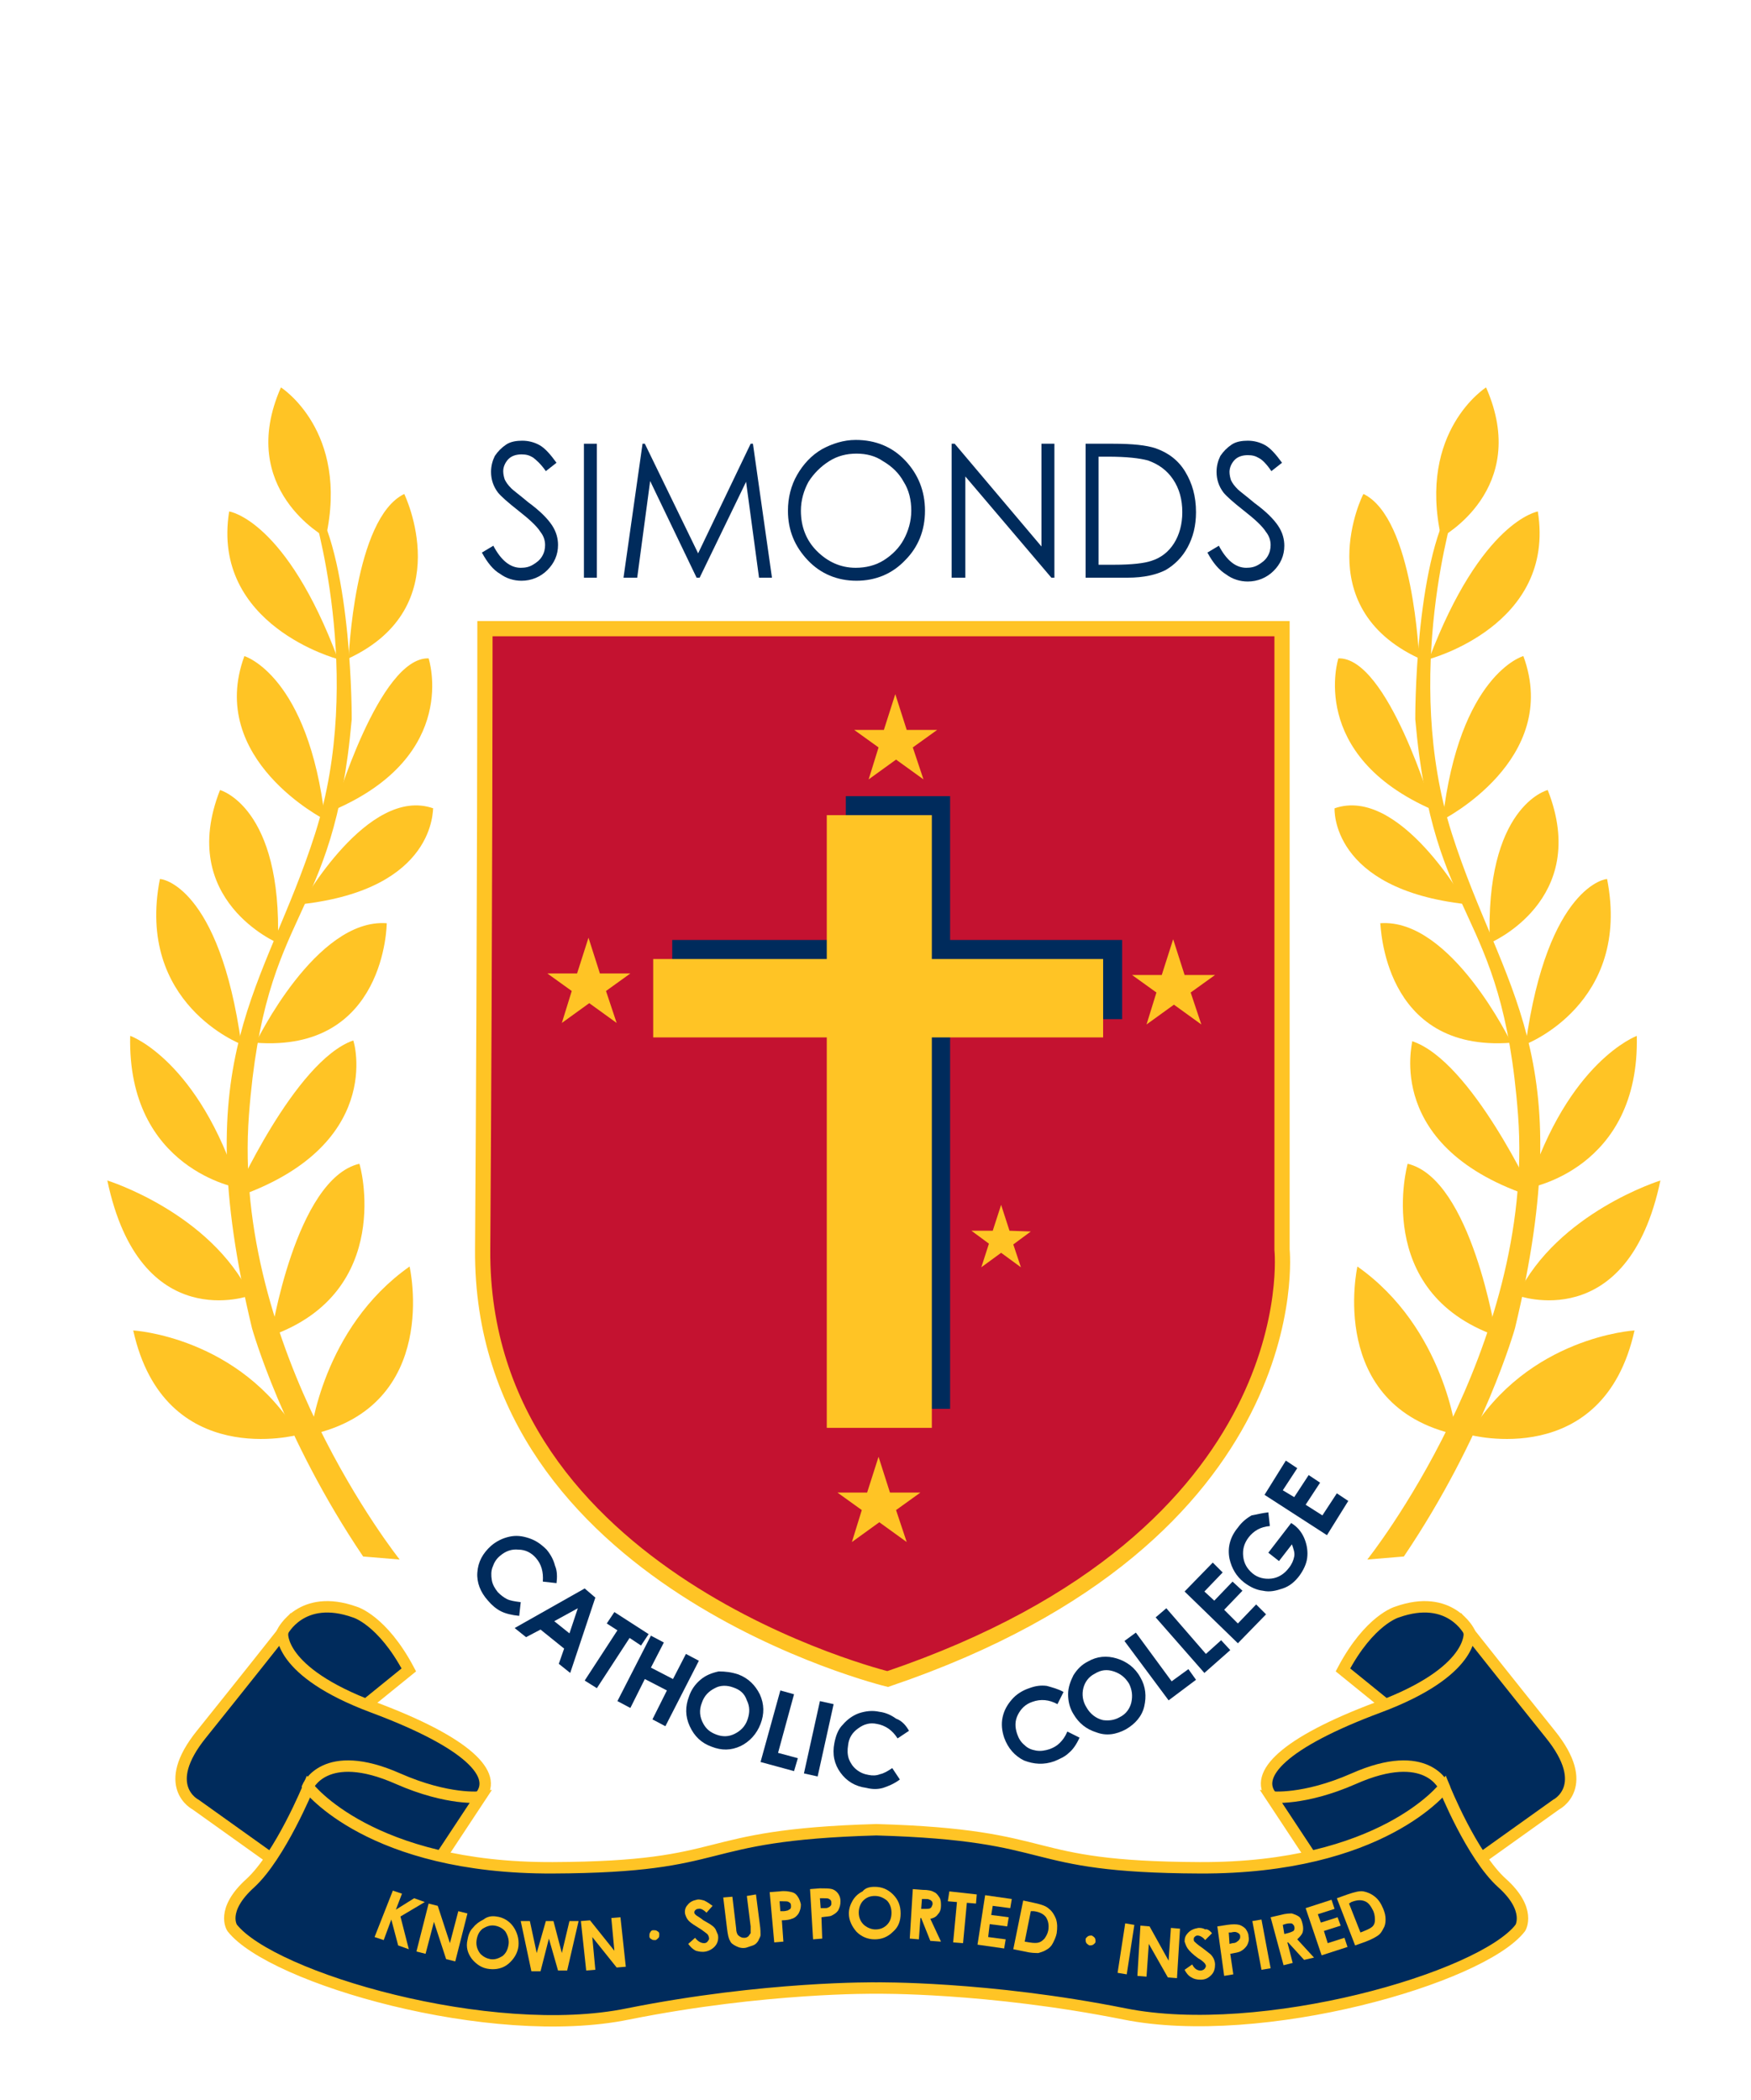 <?xml version="1.0" encoding="UTF-8"?>
<!-- Generator: Adobe Illustrator 23.0.6, SVG Export Plug-In . SVG Version: 6.00 Build 0)  -->
<svg xmlns="http://www.w3.org/2000/svg" xmlns:xlink="http://www.w3.org/1999/xlink" id="Layer_1" x="0px" y="0px" viewBox="0 0 230 275.9" style="enable-background:new 0 0 230 275.9;" xml:space="preserve">
<style type="text/css">
	.st0{fill:#002B5C;stroke:#FFC425;stroke-width:1.5;stroke-miterlimit:10;}
	.st1{fill:none;}
	.st2{enable-background:new    ;}
	.st3{fill:#FFC425;}
	.st4{fill:#C41230;stroke:#FFC425;stroke-width:2;stroke-miterlimit:10;}
	.st5{fill:#002B5C;}
</style>
<g>
	<g>
		<path class="st0" d="M37.1,214.4c0,0,2.5-5.1,9.5-2.6c0,0,3.6,1,7.1,7.6l-9,7.3l-8.3-1.7L37.1,214.4z"></path>
		<path class="st0" d="M35.5,244.1l-9.8-7c0,0-4.8-2.4,0.8-9.3c5.3-6.6,10.6-13.3,10.6-13.3s-0.7,5.1,11.9,9.8s16.4,8.9,14.1,11.7    c-2.4,2.8-9.4,14.8-9.4,14.8L35.5,244.1z"></path>
		<path class="st0" d="M40.4,234.8c0,0,2.2-5.4,11.9-1.1c6.6,2.9,10.8,2.4,10.8,2.4l-6.6,10l-15.2-5L40.4,234.8z"></path>
		<path class="st0" d="M193,214.4c0,0-2.5-5.1-9.5-2.6c0,0-3.6,1-7.1,7.6l9,7.3l8.3-1.7L193,214.4z"></path>
		<path class="st0" d="M194.6,244.1l9.8-7c0,0,4.8-2.4-0.8-9.3c-5.3-6.6-10.6-13.3-10.6-13.3s0.7,5.1-11.9,9.8    c-12.6,4.7-16.4,8.9-14.1,11.7c2.4,2.8,9.4,14.8,9.4,14.8L194.6,244.1z"></path>
		<path class="st0" d="M189.7,234.8c0,0-2.2-5.4-11.9-1.1c-6.6,2.9-10.8,2.4-10.8,2.4l6.6,10l15.2-5L189.7,234.8z"></path>
		<path class="st0" d="M197.3,247.4c-4-3.6-7.6-12.6-7.6-12.6s-8.1,10.7-32.1,10.6c-24-0.1-18-4.3-42.5-5c-24.5,0.7-18.5,4.9-42.5,5    s-32.1-10.6-32.1-10.6s-3.7,9-7.6,12.6c-4,3.6-2.4,5.9-2.4,5.9c5.2,6.6,34,15,52,11.3c18-3.6,32.6-3.4,32.6-3.4s14.6-0.2,32.6,3.4    c18,3.6,46.9-4.7,52-11.3C199.7,253.3,201.2,250.9,197.3,247.4z"></path>
	</g>
	<path id="SVGID_x5F_1_x5F_" class="st1" d="M32.7,244.4c2.7,2.1,21.6,19,52,13.5c0,0,28.6-7.7,57.9,0.3   c27.5,7.5,57.2-13.8,57.2-13.8"></path>
	<g class="st2">
		<path class="st3" d="M51.6,248.4l1.2,0.4l-0.8,2.1l2.4-1.5l1.4,0.5l-3.2,1.9l1.1,4.3l-1.4-0.5l-0.9-3.4l-1,2.7l-1.2-0.4    L51.6,248.4z"></path>
	</g>
	<g class="st2">
		<path class="st3" d="M56.3,250.1l1.2,0.3l1.6,4.9l1.1-4.2l1.2,0.3l-1.6,6.3l-1.2-0.3l-1.6-4.9l-1.1,4.2l-1.2-0.3L56.3,250.1z"></path>
	</g>
	<g class="st2">
		<path class="st3" d="M65.2,251.8c0.9,0.1,1.7,0.6,2.2,1.3s0.8,1.6,0.7,2.6c-0.1,0.9-0.6,1.7-1.3,2.3c-0.7,0.6-1.6,0.8-2.5,0.7    c-1-0.1-1.7-0.6-2.3-1.3c-0.6-0.8-0.8-1.6-0.6-2.5c0.1-0.6,0.3-1.2,0.7-1.6c0.4-0.5,0.8-0.8,1.4-1.1    C64,251.8,64.6,251.7,65.2,251.8z M65,253c-0.6-0.1-1.1,0.1-1.6,0.4c-0.5,0.4-0.7,0.9-0.8,1.5c-0.1,0.7,0.1,1.3,0.5,1.8    c0.4,0.4,0.8,0.6,1.3,0.7c0.6,0.1,1.1-0.1,1.6-0.4c0.5-0.4,0.7-0.9,0.8-1.5c0.1-0.6-0.1-1.2-0.4-1.7C66.1,253.4,65.6,253.1,65,253    z"></path>
	</g>
	<g class="st2">
		<path class="st3" d="M68.4,252.4l1.2,0l0.9,4.2l1.2-4.2l1,0l1.1,4.2l1-4.2l1.2,0l-1.5,6.5l-1.2,0l-1.2-4.2L71,259l-1.2,0    L68.4,252.4z"></path>
	</g>
	<g class="st2">
		<path class="st3" d="M76.3,252.4l1.2-0.1l3.2,4l-0.4-4.3l1.2-0.1l0.7,6.5l-1.2,0.1l-3.2-4l0.4,4.3l-1.2,0.1L76.3,252.4z"></path>
	</g>
	<g class="st2">
		<path class="st3" d="M85.8,253.6c0.2,0,0.4,0,0.5,0.1c0.2,0.1,0.3,0.2,0.3,0.4c0,0.2,0,0.4-0.1,0.5s-0.3,0.3-0.4,0.3    c-0.2,0-0.4,0-0.5-0.1c-0.2-0.1-0.3-0.2-0.3-0.4c0-0.2,0-0.4,0.1-0.5C85.5,253.7,85.6,253.6,85.8,253.6z"></path>
	</g>
	<g class="st2">
		<path class="st3" d="M93.6,250.4l-0.8,0.9c-0.4-0.4-0.8-0.6-1.1-0.5c-0.2,0-0.3,0.1-0.4,0.2c-0.1,0.1-0.1,0.2-0.1,0.3    s0.1,0.2,0.2,0.3c0.1,0.1,0.5,0.3,1,0.7c0.5,0.3,0.9,0.5,1,0.6c0.3,0.2,0.5,0.4,0.6,0.6c0.1,0.2,0.2,0.5,0.3,0.7    c0.1,0.5,0,1-0.3,1.4c-0.3,0.4-0.8,0.7-1.3,0.8c-0.5,0.1-0.9,0-1.3-0.1c-0.4-0.2-0.7-0.5-1-0.9l0.9-0.8c0.4,0.5,0.8,0.7,1.2,0.7    c0.2,0,0.4-0.1,0.5-0.3c0.1-0.1,0.2-0.3,0.1-0.5c0-0.1-0.1-0.3-0.2-0.4c-0.1-0.1-0.4-0.3-0.8-0.6c-0.8-0.5-1.3-0.8-1.6-1.1    c-0.3-0.3-0.4-0.6-0.5-0.9c-0.1-0.4,0-0.9,0.3-1.2c0.3-0.4,0.7-0.6,1.2-0.7c0.3-0.1,0.6,0,1,0.1C92.9,249.9,93.2,250.1,93.6,250.4    z"></path>
	</g>
	<g class="st2">
		<path class="st3" d="M95,249.3l1.2-0.1l0.5,4.2c0,0.4,0.1,0.6,0.2,0.8c0.1,0.1,0.2,0.2,0.4,0.3s0.3,0.1,0.5,0.1    c0.2,0,0.4-0.1,0.5-0.2c0.1-0.1,0.2-0.3,0.3-0.4c0-0.2,0-0.5,0-0.9l-0.5-4l1.2-0.2l0.5,3.9c0.1,0.7,0.1,1.1,0.1,1.4    c0,0.3-0.2,0.5-0.3,0.8c-0.2,0.3-0.4,0.5-0.7,0.6s-0.6,0.2-0.9,0.3c-0.5,0.1-0.9,0-1.3-0.2c-0.4-0.2-0.7-0.4-0.8-0.7    c-0.2-0.3-0.3-0.8-0.4-1.6L95,249.3z"></path>
	</g>
	<g class="st2">
		<path class="st3" d="M101.1,248.6l1.3-0.1c0.7-0.1,1.2,0,1.6,0.1s0.6,0.3,0.8,0.6c0.2,0.3,0.3,0.6,0.4,1c0,0.5-0.1,0.8-0.3,1.2    c-0.2,0.3-0.5,0.6-0.9,0.7c-0.2,0.1-0.7,0.2-1.3,0.2l0.2,2.8l-1.2,0.1L101.1,248.6z M102.5,251.1l0.4,0c0.3,0,0.5-0.1,0.6-0.1    c0.1-0.1,0.2-0.1,0.3-0.2c0.1-0.1,0.1-0.2,0.1-0.4c0-0.3-0.1-0.4-0.3-0.5c-0.1-0.1-0.4-0.1-0.8-0.1l-0.4,0L102.5,251.1z"></path>
	</g>
	<g class="st2">
		<path class="st3" d="M106.4,248.2l1.3-0.1c0.7,0,1.2,0,1.6,0.1c0.3,0.1,0.6,0.3,0.8,0.6c0.2,0.3,0.3,0.6,0.3,1    c0,0.5-0.1,0.8-0.3,1.2c-0.2,0.3-0.5,0.5-0.9,0.7c-0.2,0.1-0.7,0.1-1.3,0.2l0.1,2.8l-1.2,0.1L106.4,248.2z M107.8,250.7l0.4,0    c0.3,0,0.5,0,0.6-0.1c0.1,0,0.2-0.1,0.3-0.2s0.1-0.2,0.1-0.4c0-0.3-0.1-0.4-0.3-0.5c-0.1-0.1-0.4-0.1-0.8-0.1l-0.4,0L107.8,250.7z    "></path>
	</g>
	<g class="st2">
		<path class="st3" d="M114.9,247.9c0.9,0,1.7,0.3,2.4,1c0.7,0.7,1,1.5,1,2.5c0,1-0.3,1.8-1,2.4c-0.7,0.7-1.5,1-2.4,1    c-1,0-1.8-0.4-2.4-1c-0.6-0.7-1-1.5-1-2.4c0-0.6,0.2-1.2,0.5-1.7s0.7-0.9,1.3-1.2C113.7,248,114.3,247.9,114.9,247.9z     M114.9,249.1c-0.6,0-1.1,0.2-1.5,0.6c-0.4,0.4-0.6,1-0.6,1.6c0,0.7,0.3,1.3,0.8,1.7c0.4,0.3,0.9,0.5,1.4,0.5    c0.6,0,1.1-0.2,1.5-0.6c0.4-0.4,0.6-0.9,0.6-1.6c0-0.6-0.2-1.2-0.6-1.6C116,249.3,115.5,249.1,114.9,249.1z"></path>
	</g>
	<g class="st2">
		<path class="st3" d="M119.9,248.2l1.3,0.1c0.7,0,1.2,0.1,1.5,0.3c0.3,0.1,0.5,0.4,0.7,0.7c0.2,0.3,0.2,0.7,0.2,1.1    c0,0.4-0.1,0.8-0.4,1.1c-0.2,0.3-0.5,0.5-1,0.6l1.4,3l-1.4-0.1L121,252l-0.1,0l-0.2,2.8l-1.2-0.1L119.9,248.2z M121,250.8l0.4,0    c0.4,0,0.7,0,0.8-0.1c0.2-0.1,0.2-0.3,0.3-0.5c0-0.1,0-0.3-0.1-0.4c-0.1-0.1-0.2-0.2-0.3-0.2c-0.1-0.1-0.3-0.1-0.7-0.1l-0.3,0    L121,250.8z"></path>
	</g>
	<g class="st2">
		<path class="st3" d="M124.7,248.5l3.6,0.4l-0.1,1.2l-1.2-0.1l-0.5,5.3l-1.3-0.1l0.5-5.3l-1.2-0.1L124.7,248.5z"></path>
	</g>
	<g class="st2">
		<path class="st3" d="M129.4,249l3.5,0.5l-0.2,1.2l-2.3-0.3l-0.2,1.2l2.3,0.3l-0.2,1.2l-2.3-0.3l-0.2,1.7l2.3,0.3l-0.2,1.2    l-3.5-0.5L129.4,249z"></path>
	</g>
	<g class="st2">
		<path class="st3" d="M134.4,249.7l1.4,0.3c0.9,0.2,1.6,0.4,2,0.8c0.4,0.3,0.7,0.8,0.9,1.3c0.2,0.6,0.2,1.2,0.1,1.9    c-0.1,0.5-0.3,0.9-0.5,1.3c-0.2,0.4-0.5,0.7-0.9,0.9c-0.3,0.2-0.7,0.3-1,0.4c-0.4,0-1,0-1.8-0.2l-1.5-0.3L134.4,249.7z     M135.4,251.1l-0.8,4l0.6,0.1c0.6,0.1,1,0.1,1.3,0c0.3-0.1,0.5-0.3,0.7-0.5c0.2-0.3,0.4-0.6,0.5-1.1c0.1-0.7,0-1.2-0.3-1.7    c-0.3-0.4-0.8-0.7-1.6-0.8L135.4,251.1z"></path>
	</g>
	<g class="st2">
		<path class="st3" d="M143.4,254.3c0.2,0.1,0.3,0.2,0.4,0.3c0.1,0.2,0.1,0.3,0.1,0.5s-0.2,0.3-0.3,0.4c-0.2,0.1-0.3,0.1-0.5,0.1    c-0.2-0.1-0.3-0.2-0.4-0.3c-0.1-0.2-0.1-0.3-0.1-0.5s0.2-0.3,0.3-0.4C143.1,254.3,143.2,254.3,143.4,254.3z"></path>
	</g>
	<g class="st2">
		<path class="st3" d="M147.8,252.7l1.2,0.2l-1,6.5l-1.2-0.2L147.8,252.7z"></path>
	</g>
	<g class="st2">
		<path class="st3" d="M149.8,253l1.2,0.1l2.5,4.5l0.3-4.3l1.2,0.1l-0.4,6.5l-1.2-0.1l-2.5-4.4l-0.3,4.3l-1.2-0.1L149.8,253z"></path>
	</g>
	<g class="st2">
		<path class="st3" d="M159.2,254l-0.9,0.9c-0.3-0.4-0.7-0.6-1-0.6c-0.2,0-0.3,0.1-0.4,0.2c-0.1,0.1-0.1,0.2-0.1,0.3    c0,0.1,0,0.2,0.1,0.3c0.1,0.1,0.4,0.4,1,0.8c0.5,0.4,0.8,0.6,0.9,0.7c0.3,0.2,0.5,0.5,0.6,0.7c0.1,0.2,0.2,0.5,0.2,0.8    c0,0.5-0.1,1-0.5,1.4c-0.4,0.4-0.8,0.6-1.4,0.6c-0.5,0-0.9-0.1-1.2-0.3c-0.4-0.2-0.7-0.6-0.9-1l1-0.7c0.3,0.6,0.7,0.8,1.1,0.8    c0.2,0,0.4-0.1,0.5-0.2c0.1-0.1,0.2-0.3,0.2-0.4c0-0.1-0.1-0.3-0.2-0.4c-0.1-0.1-0.4-0.4-0.8-0.6c-0.7-0.5-1.2-1-1.4-1.3    c-0.2-0.3-0.3-0.6-0.4-0.9c0-0.5,0.1-0.8,0.5-1.2c0.3-0.3,0.7-0.5,1.3-0.6c0.3,0,0.6,0,0.9,0.2C158.5,253.4,158.9,253.6,159.2,254    z"></path>
	</g>
	<g class="st2">
		<path class="st3" d="M159.9,253.1l1.3-0.2c0.7-0.1,1.2-0.1,1.6,0c0.3,0.1,0.6,0.3,0.8,0.5c0.2,0.3,0.4,0.6,0.4,1    c0.1,0.5,0,0.8-0.2,1.2c-0.2,0.3-0.5,0.6-0.9,0.8c-0.2,0.1-0.7,0.2-1.3,0.3l0.4,2.7l-1.2,0.2L159.9,253.1z M161.5,255.4l0.4-0.1    c0.3,0,0.5-0.1,0.6-0.2c0.1-0.1,0.2-0.1,0.3-0.3c0.1-0.1,0.1-0.2,0.1-0.4c0-0.3-0.2-0.4-0.4-0.5c-0.2-0.1-0.4-0.1-0.8,0l-0.3,0    L161.5,255.4z"></path>
	</g>
	<g class="st2">
		<path class="st3" d="M164.5,252.4l1.2-0.2l1.2,6.4l-1.2,0.2L164.5,252.4z"></path>
	</g>
	<g class="st2">
		<path class="st3" d="M166.9,251.9l1.3-0.3c0.7-0.2,1.2-0.2,1.5-0.2c0.3,0.1,0.6,0.2,0.9,0.4c0.3,0.2,0.4,0.6,0.5,1    c0.1,0.4,0.1,0.8,0,1.1c-0.1,0.3-0.4,0.6-0.7,0.9l2.2,2.4l-1.3,0.3l-2.1-2.3l-0.1,0l0.7,2.7l-1.2,0.3L166.9,251.9z M168.7,254.1    l0.4-0.1c0.4-0.1,0.6-0.2,0.8-0.3c0.1-0.1,0.2-0.3,0.1-0.6c0-0.1-0.1-0.2-0.2-0.3c-0.1-0.1-0.2-0.1-0.3-0.1c-0.1,0-0.4,0-0.7,0.1    l-0.3,0.1L168.7,254.1z"></path>
	</g>
	<g class="st2">
		<path class="st3" d="M171.5,250.7l3.4-1.1l0.4,1.2l-2.2,0.7l0.4,1.1l2.2-0.7l0.4,1.1l-2.2,0.7l0.5,1.6l2.2-0.7l0.4,1.2l-3.4,1.1    L171.5,250.7z"></path>
	</g>
	<g class="st2">
		<path class="st3" d="M175.6,249.4l1.4-0.5c0.9-0.3,1.6-0.5,2.1-0.4c0.5,0.1,1,0.3,1.5,0.7c0.5,0.4,0.8,0.9,1.1,1.6    c0.2,0.5,0.3,0.9,0.3,1.4c0,0.5-0.1,0.9-0.3,1.2c-0.2,0.4-0.4,0.7-0.7,0.9c-0.3,0.2-0.8,0.5-1.6,0.8l-1.4,0.5L175.6,249.4z     M177.2,250.1l1.5,3.8l0.5-0.2c0.5-0.2,0.9-0.4,1.1-0.6c0.2-0.2,0.3-0.5,0.3-0.8c0-0.3,0-0.7-0.2-1.2c-0.3-0.6-0.6-1.1-1.1-1.3    c-0.5-0.2-1-0.2-1.8,0.1L177.2,250.1z"></path>
	</g>
</g>
<g>
	<path class="st4" d="M63.7,82.6h104.7v81.6c0,0,3.9,37.5-51.8,56.4c0,0-53.5-13-53.2-56.4S63.7,82.6,63.7,82.6z"></path>
	<polygon class="st5" points="147.4,123.5 124.8,123.5 124.8,104.6 111.1,104.6 111.1,123.5 88.3,123.5 88.3,133.9 111.1,133.9    111.1,185.1 124.8,185.1 124.8,133.9 147.4,133.9  "></polygon>
	<polygon class="st3" points="144.9,126 122.4,126 122.4,107.1 108.6,107.1 108.6,126 85.8,126 85.8,136.3 108.6,136.3 108.6,187.6    122.4,187.6 122.4,136.3 144.9,136.3  "></polygon>
	<path class="st3" d="M159.6,128.1h-4l-1.5-4.7l-1.5,4.7h-3.9l3.2,2.3l-1.3,4.2l3.6-2.6l3.6,2.6l-1.4-4.2L159.6,128.1z M119.1,95.9   l-1.5-4.7l-1.5,4.7h-3.9l3.2,2.3l-1.3,4.2l3.6-2.6l3.6,2.6l-1.4-4.2l3.2-2.3H119.1z M116.9,196.1l-1.5-4.7l-1.5,4.7H110l3.2,2.3   l-1.3,4.2l3.6-2.6l3.6,2.6l-1.4-4.2l3.2-2.3H116.9z M78.8,127.9l-1.5-4.7l-1.5,4.7h-3.9l3.2,2.3l-1.3,4.2l3.6-2.6l3.6,2.6l-1.4-4.2   l3.2-2.3H78.8z M132.6,161.7l-1.1-3.4l-1.1,3.4h-2.8l2.3,1.7l-1,3.1l2.6-1.9l2.6,1.9l-1-3l2.3-1.7L132.6,161.7L132.6,161.7z"></path>
</g>
<g>
	<path class="st3" d="M39.2,188.5c0,0-17.6,4.8-21.7-13.7C17.5,174.8,31.5,175.6,39.2,188.5z"></path>
	<path class="st3" d="M32.9,170.2c0,0-14.5,5.4-18.8-15.1C14.1,155.1,27.6,159.3,32.9,170.2z"></path>
	<path class="st3" d="M31.4,156.1c0,0-14.7-2.4-14.3-20C17.2,136.1,26.1,139.4,31.4,156.1z"></path>
	<path class="st3" d="M31.7,137.2c0,0-13.9-5.3-10.7-21.7C21.1,115.4,28.8,116.3,31.7,137.2z"></path>
	<path class="st3" d="M36.5,123.9c0,0-13.3-5.6-7.6-20.1C28.9,103.8,37.1,106,36.5,123.9z"></path>
	<path class="st3" d="M42.7,107.7c0,0-15.6-7.9-10.6-21.5C32.1,86.2,40.5,88.7,42.7,107.7z"></path>
	<path class="st3" d="M44.4,86.6c0,0-16.7-4.4-14.3-19.4C30.2,67.2,37.6,68.4,44.4,86.6z"></path>
	<path class="st3" d="M42.8,70.6c0,0-11.8-6.3-5.9-19.7C36.9,50.9,45.9,56.6,42.8,70.6z"></path>
	<path class="st3" d="M45.8,86.5c0,0,0.7-18.4,7.3-21.6C53.1,64.9,60.3,79.7,45.8,86.5z"></path>
	<path class="st3" d="M43.9,106.4c0,0,5.9-20.1,12.4-19.9C56.3,86.5,60.5,99.2,43.9,106.4z"></path>
	<path class="st3" d="M39.6,118.8c0,0,8.7-15.6,17.3-12.6C56.8,106.2,57.4,116.8,39.6,118.8z"></path>
	<path class="st3" d="M33.6,137c0,0,7.9-16.4,17.2-15.7C50.8,121.3,50.7,138.3,33.6,137z"></path>
	<path class="st3" d="M30.7,157.4c0,0,8-18,15.7-20.7C46.5,136.8,50.6,150.7,30.7,157.4z"></path>
	<path class="st3" d="M35.6,175.5c0,0,3.2-20.6,11.6-22.6C47.3,152.9,51.9,169.7,35.6,175.5z"></path>
	<path class="st3" d="M40.8,188.5c0,0,1.5-14,13-22.1C53.8,166.4,58,184.7,40.8,188.5z"></path>
	<path class="st3" d="M52.5,204.9c0,0-22.1-27.7-19.8-58.4c2.1-27.8,11.1-24.7,13.5-52c0,0,0.1-20.3-4.9-28.5   c-3.1-5.1-0.3,0.6-0.3,0.6s7,22.2,0.4,42.9s-17,28.8-8.3,65c0,0,4,14.3,14.6,30L52.5,204.9z"></path>
</g>
<g>
	<path class="st3" d="M193,188.5c0,0,17.6,4.8,21.7-13.7C214.7,174.8,200.7,175.6,193,188.5z"></path>
	<path class="st3" d="M199.3,170.2c0,0,14.5,5.4,18.8-15.1C218.1,155.1,204.6,159.3,199.3,170.2z"></path>
	<path class="st3" d="M200.7,156.1c0,0,14.7-2.4,14.3-20C215,136.1,206,139.4,200.7,156.1z"></path>
	<path class="st3" d="M200.4,137.2c0,0,13.9-5.3,10.7-21.7C211.1,115.4,203.3,116.3,200.4,137.2z"></path>
	<path class="st3" d="M195.7,123.9c0,0,13.3-5.6,7.6-20.1C203.2,103.8,195,106,195.7,123.9z"></path>
	<path class="st3" d="M189.5,107.7c0,0,15.6-7.9,10.6-21.5C200,86.2,191.7,88.7,189.5,107.7z"></path>
	<path class="st3" d="M187.7,86.6c0,0,16.7-4.4,14.3-19.4C202,67.2,194.6,68.4,187.7,86.6z"></path>
	<path class="st3" d="M189.3,70.6c0,0,11.8-6.3,5.9-19.7C195.2,50.9,186.2,56.6,189.3,70.6z"></path>
	<path class="st3" d="M186.4,86.5c0,0-0.7-18.4-7.3-21.6C179,64.9,171.8,79.7,186.4,86.5z"></path>
	<path class="st3" d="M188.2,106.4c0,0-5.9-20.1-12.4-19.9C175.8,86.5,171.7,99.2,188.2,106.4z"></path>
	<path class="st3" d="M192.6,118.8c0,0-8.7-15.6-17.3-12.6C175.3,106.2,174.7,116.8,192.6,118.8z"></path>
	<path class="st3" d="M198.5,137c0,0-7.9-16.4-17.2-15.7C181.4,121.3,181.5,138.3,198.5,137z"></path>
	<path class="st3" d="M201.5,157.3c0,0-8.2-17.9-16-20.5C185.6,136.9,181.6,150.9,201.5,157.3z"></path>
	<path class="st3" d="M196.5,175.5c0,0-3.2-20.6-11.6-22.6C184.9,152.9,180.2,169.7,196.5,175.5z"></path>
	<path class="st3" d="M191.3,188.5c0,0-1.5-14-13-22.1C178.3,166.4,174.2,184.7,191.3,188.5z"></path>
	<path class="st3" d="M179.6,204.9c0,0,22.1-27.7,19.8-58.4c-2.1-27.8-11.1-24.7-13.5-52c0,0-0.1-20.3,4.9-28.5   c3.1-5.1,0.3,0.6,0.3,0.6s-7,22.2-0.4,42.9s17,28.8,8.3,65c0,0-4,14.3-14.6,30L179.6,204.9z"></path>
</g>
<path id="SVGID_x5F_2_x5F_" class="st1" d="M53.7,192.2c0,0,8.8,34.5,61.2,42.5"></path>
<g class="st2">
	<path class="st5" d="M73.1,208l-1.8-0.2c0.1-1.3-0.2-2.3-0.9-3.1c-0.6-0.7-1.4-1.1-2.3-1.1c-0.9-0.1-1.7,0.2-2.4,0.8   c-0.5,0.4-0.8,0.9-1,1.5c-0.2,0.5-0.2,1.1-0.1,1.7c0.1,0.6,0.4,1.1,0.8,1.6c0.4,0.4,0.8,0.7,1.2,0.9c0.4,0.2,1,0.3,1.8,0.4   l-0.2,1.8c-1-0.1-1.8-0.3-2.4-0.6c-0.6-0.3-1.2-0.8-1.7-1.4c-1-1.1-1.5-2.4-1.4-3.7c0.1-1.4,0.7-2.5,1.8-3.5c0.7-0.6,1.5-1,2.4-1.2   c0.9-0.2,1.7-0.1,2.6,0.2c0.9,0.3,1.6,0.8,2.3,1.5c0.5,0.6,0.9,1.3,1.1,2.1C73.2,206.4,73.2,207.2,73.1,208z"></path>
</g>
<g class="st2">
	<path class="st5" d="M76.8,208.7l1.4,1.2l-3.3,9.9l-1.5-1.2l0.7-2l-3.1-2.5l-1.9,1l-1.5-1.2L76.8,208.7z M75.9,211.3l-3.1,1.7   l2,1.6L75.9,211.3z"></path>
</g>
<g class="st2">
	<path class="st5" d="M80.7,211.8l4.5,2.9l-1,1.5l-1.5-1l-4.3,6.6l-1.6-1l4.3-6.6l-1.4-0.9L80.7,211.8z"></path>
</g>
<g class="st2">
	<path class="st5" d="M85.5,214.9l1.7,0.9l-1.7,3.3l2.9,1.5l1.7-3.3l1.7,0.9l-4.4,8.6l-1.7-0.9l1.9-3.8l-2.9-1.5l-1.9,3.8l-1.7-0.9   L85.5,214.9z"></path>
</g>
<g class="st2">
	<path class="st5" d="M97,220c1.3,0.5,2.2,1.4,2.8,2.6c0.6,1.3,0.6,2.6,0.1,3.9c-0.5,1.3-1.4,2.3-2.6,2.9c-1.3,0.6-2.5,0.6-3.8,0.1   c-1.4-0.5-2.3-1.4-2.9-2.7c-0.6-1.3-0.6-2.6-0.1-3.9c0.3-0.9,0.8-1.6,1.5-2.2c0.7-0.6,1.5-0.9,2.4-1.1   C95.3,219.6,96.1,219.7,97,220z M96.3,221.7c-0.8-0.3-1.7-0.3-2.4,0.1c-0.8,0.4-1.4,1-1.7,1.9c-0.4,1-0.3,1.9,0.2,2.8   c0.4,0.7,0.9,1.1,1.7,1.4c0.8,0.3,1.6,0.3,2.4-0.1s1.4-1,1.7-1.9c0.3-0.9,0.3-1.7-0.1-2.5C97.8,222.5,97.2,222,96.3,221.7z"></path>
</g>
<g class="st2">
	<path class="st5" d="M102.5,222.1l1.8,0.5l-2.1,7.7l2.6,0.7l-0.5,1.7l-4.4-1.2L102.5,222.1z"></path>
</g>
<g class="st2">
	<path class="st5" d="M107.7,223.5l1.8,0.4l-2.1,9.5l-1.8-0.4L107.7,223.5z"></path>
</g>
<g class="st2">
	<path class="st5" d="M119.4,227.4l-1.5,1c-0.7-1.1-1.6-1.7-2.7-1.9c-0.9-0.2-1.7,0-2.5,0.6c-0.7,0.5-1.2,1.2-1.3,2.2   c-0.1,0.6-0.1,1.2,0.1,1.8c0.2,0.5,0.5,1,1,1.4c0.5,0.4,1,0.6,1.6,0.7c0.5,0.1,1,0.1,1.5-0.1c0.5-0.1,1-0.4,1.6-0.8l1,1.5   c-0.8,0.6-1.6,0.9-2.2,1.1c-0.7,0.2-1.4,0.2-2.2,0c-1.5-0.2-2.6-0.9-3.4-2c-0.8-1.1-1.1-2.4-0.8-3.9c0.2-1,0.5-1.8,1.1-2.4   c0.6-0.7,1.3-1.2,2.1-1.5c0.9-0.3,1.8-0.4,2.7-0.2c0.8,0.1,1.5,0.4,2.2,0.9C118.5,226.1,119,226.7,119.4,227.4z"></path>
</g>
<path id="SVGID_x5F_3_x5F_" class="st1" d="M117.6,234.4c0,0,37,4.6,62-41.7"></path>
<g class="st2">
	<path class="st5" d="M139.7,222.3l-0.8,1.6c-1.1-0.6-2.2-0.7-3.3-0.3c-0.9,0.3-1.5,0.9-1.9,1.7c-0.4,0.8-0.4,1.6-0.1,2.5   c0.2,0.6,0.5,1.1,1,1.5c0.4,0.4,0.9,0.6,1.5,0.7s1.2,0,1.8-0.2c0.5-0.2,0.9-0.4,1.3-0.8s0.7-0.8,1-1.5l1.6,0.8   c-0.4,0.9-0.9,1.6-1.4,2c-0.5,0.5-1.2,0.8-1.9,1.1c-1.4,0.5-2.7,0.4-4-0.1c-1.2-0.6-2.1-1.6-2.6-3c-0.3-0.9-0.4-1.8-0.2-2.7   c0.2-0.9,0.6-1.6,1.2-2.3c0.6-0.7,1.4-1.2,2.3-1.5c0.8-0.3,1.5-0.4,2.3-0.3C138.2,221.7,139,221.9,139.7,222.3z"></path>
</g>
<g class="st2">
	<path class="st5" d="M142.9,218.3c1.2-0.7,2.5-0.8,3.8-0.4c1.3,0.4,2.4,1.2,3.1,2.5c0.7,1.2,0.8,2.5,0.5,3.8s-1.2,2.3-2.4,3   c-1.3,0.7-2.6,0.9-3.9,0.4c-1.3-0.4-2.3-1.2-3-2.4c-0.5-0.8-0.7-1.7-0.7-2.6c0-0.9,0.3-1.7,0.7-2.5   C141.5,219.3,142.1,218.7,142.9,218.3z M143.8,219.9c-0.8,0.4-1.3,1.1-1.5,1.9s-0.1,1.7,0.4,2.5c0.5,0.9,1.3,1.5,2.2,1.7   c0.8,0.1,1.5,0,2.2-0.4c0.8-0.4,1.3-1.1,1.5-1.9c0.2-0.9,0.1-1.7-0.3-2.5c-0.5-0.8-1.1-1.3-2-1.6   C145.4,219.3,144.6,219.4,143.8,219.9z"></path>
</g>
<g class="st2">
	<path class="st5" d="M147.7,215.6l1.5-1.1l4.7,6.4l2.2-1.6l1,1.4l-3.6,2.7L147.7,215.6z"></path>
</g>
<g class="st2">
	<path class="st5" d="M151.8,212.5l1.4-1.2l5.2,6l2-1.8l1.2,1.3l-3.4,3L151.8,212.5z"></path>
</g>
<g class="st2">
	<path class="st5" d="M155.6,209.1l3.7-3.8l1.3,1.3l-2.4,2.5l1.3,1.2l2.4-2.5l1.3,1.2l-2.4,2.5l1.8,1.8l2.4-2.5l1.3,1.3l-3.7,3.8   L155.6,209.1z"></path>
</g>
<g class="st2">
	<path class="st5" d="M166.6,198.7l0.2,1.8c-1.2,0.1-2.1,0.6-2.8,1.5c-0.6,0.8-0.8,1.6-0.7,2.5c0.1,0.9,0.5,1.6,1.2,2.2   c0.7,0.6,1.6,0.8,2.5,0.7c0.9-0.1,1.7-0.6,2.3-1.4c0.4-0.5,0.6-1,0.7-1.5c0.1-0.5-0.1-1-0.3-1.6l-1.7,2.2l-1.4-1.1l3-3.9l0.3,0.2   c0.7,0.5,1.2,1.2,1.5,2c0.3,0.8,0.4,1.6,0.3,2.4c-0.1,0.8-0.5,1.6-1,2.3c-0.6,0.8-1.3,1.4-2.2,1.7s-1.7,0.5-2.6,0.3   c-0.9-0.1-1.7-0.5-2.5-1.1c-1-0.8-1.6-1.8-1.9-3.1c-0.3-1.5,0.1-2.9,1.1-4.1c0.5-0.7,1.1-1.2,1.8-1.6   C165,199,165.7,198.8,166.6,198.7z"></path>
</g>
<g class="st2">
	<path class="st5" d="M166.1,196.4l2.8-4.5l1.5,1l-1.9,2.9l1.5,0.9l1.9-2.9l1.5,1l-1.9,2.9l2.2,1.4l1.9-2.9l1.5,1l-2.8,4.5   L166.1,196.4z"></path>
</g>
<g>
	<path class="st5" d="M63.3,72.6l1.5-0.9c1,1.9,2.2,2.9,3.6,2.9c0.6,0,1.1-0.1,1.6-0.4c0.5-0.3,0.9-0.6,1.2-1.1   c0.3-0.5,0.4-1,0.4-1.5c0-0.6-0.2-1.2-0.6-1.7c-0.5-0.8-1.5-1.7-2.9-2.8s-2.3-1.9-2.7-2.4c-0.6-0.8-0.9-1.7-0.9-2.7   c0-0.8,0.2-1.5,0.5-2.1c0.4-0.6,0.9-1.1,1.5-1.5s1.4-0.5,2.1-0.5c0.8,0,1.6,0.2,2.3,0.6c0.7,0.4,1.4,1.2,2.2,2.3l-1.4,1.1   c-0.7-1-1.3-1.5-1.7-1.8c-0.5-0.3-0.9-0.4-1.5-0.4c-0.7,0-1.3,0.2-1.7,0.6c-0.4,0.4-0.7,1-0.7,1.6c0,0.4,0.1,0.8,0.2,1.1   c0.2,0.4,0.4,0.7,0.9,1.2c0.2,0.2,1,0.8,2.2,1.8c1.5,1.1,2.5,2.1,3.1,3s0.8,1.8,0.8,2.6c0,1.3-0.5,2.4-1.4,3.3   c-0.9,0.9-2.1,1.4-3.4,1.4c-1,0-2-0.3-2.8-0.9C64.8,74.9,64,73.9,63.3,72.6z"></path>
	<path class="st5" d="M76.7,58.3h1.7v17.6h-1.7V58.3z"></path>
	<path class="st5" d="M81.9,75.9l2.5-17.6h0.3l7,14.4l6.9-14.4h0.3l2.5,17.6h-1.7L98,63.3l-6.1,12.6h-0.4l-6.1-12.7l-1.7,12.7   C83.7,75.9,81.9,75.9,81.9,75.9z"></path>
	<path class="st5" d="M112.4,57.8c2.6,0,4.8,0.9,6.5,2.7c1.7,1.8,2.6,4,2.6,6.6s-0.9,4.8-2.6,6.5c-1.7,1.8-3.9,2.7-6.4,2.7   s-4.7-0.9-6.4-2.7c-1.7-1.8-2.6-3.9-2.6-6.5c0-1.7,0.4-3.3,1.2-4.7c0.8-1.4,1.9-2.6,3.3-3.4C109.3,58.3,110.8,57.8,112.4,57.8z    M112.5,59.6c-1.3,0-2.5,0.3-3.6,1s-2,1.6-2.7,2.7c-0.6,1.1-1,2.4-1,3.8c0,2.1,0.7,3.9,2.1,5.3c1.4,1.4,3.1,2.2,5.1,2.2   c1.3,0,2.6-0.3,3.7-1s2-1.6,2.6-2.7c0.6-1.1,1-2.4,1-3.8s-0.3-2.7-1-3.8c-0.6-1.1-1.5-2-2.7-2.7C115,59.9,113.8,59.6,112.5,59.6z"></path>
	<path class="st5" d="M125,75.9V58.3h0.4l11.4,13.5V58.3h1.7v17.6h-0.4l-11.3-13.3v13.3H125z"></path>
	<path class="st5" d="M142.6,75.9V58.3h3.6c2.6,0,4.4,0.2,5.6,0.6c1.7,0.6,3,1.6,3.9,3.1s1.4,3.2,1.4,5.3c0,1.8-0.4,3.3-1.1,4.6   c-0.7,1.3-1.7,2.3-2.9,3c-1.2,0.6-2.8,1-5,1C148.1,75.9,142.6,75.9,142.6,75.9z M144.3,74.2h2c2.4,0,4-0.2,4.9-0.5   c1.3-0.4,2.3-1.2,3-2.3c0.7-1.1,1.1-2.5,1.1-4.1c0-1.7-0.4-3.1-1.2-4.3c-0.8-1.2-1.9-2-3.3-2.5c-1.1-0.3-2.8-0.5-5.3-0.5h-1.2V74.2   z"></path>
	<path class="st5" d="M158.6,72.6l1.5-0.9c1,1.9,2.2,2.9,3.6,2.9c0.6,0,1.1-0.1,1.6-0.4c0.5-0.3,0.9-0.6,1.2-1.1s0.4-1,0.4-1.5   c0-0.6-0.2-1.2-0.6-1.7c-0.5-0.8-1.5-1.7-2.9-2.8s-2.3-1.9-2.7-2.4c-0.6-0.8-0.9-1.7-0.9-2.7c0-0.8,0.2-1.5,0.5-2.1   c0.4-0.6,0.9-1.1,1.5-1.5s1.4-0.5,2.1-0.5c0.8,0,1.6,0.2,2.3,0.6c0.7,0.4,1.4,1.2,2.2,2.3l-1.4,1.1c-0.6-0.9-1.2-1.5-1.6-1.7   c-0.5-0.3-0.9-0.4-1.5-0.4c-0.7,0-1.3,0.2-1.7,0.6s-0.7,1-0.7,1.6c0,0.4,0.1,0.8,0.2,1.1c0.2,0.4,0.4,0.7,0.9,1.2   c0.2,0.2,1,0.8,2.2,1.8c1.5,1.1,2.5,2.1,3.1,3s0.8,1.8,0.8,2.6c0,1.3-0.5,2.4-1.4,3.3s-2.1,1.4-3.4,1.4c-1,0-2-0.3-2.8-0.9   C160.1,74.9,159.3,73.9,158.6,72.6z"></path>
</g>
</svg>

